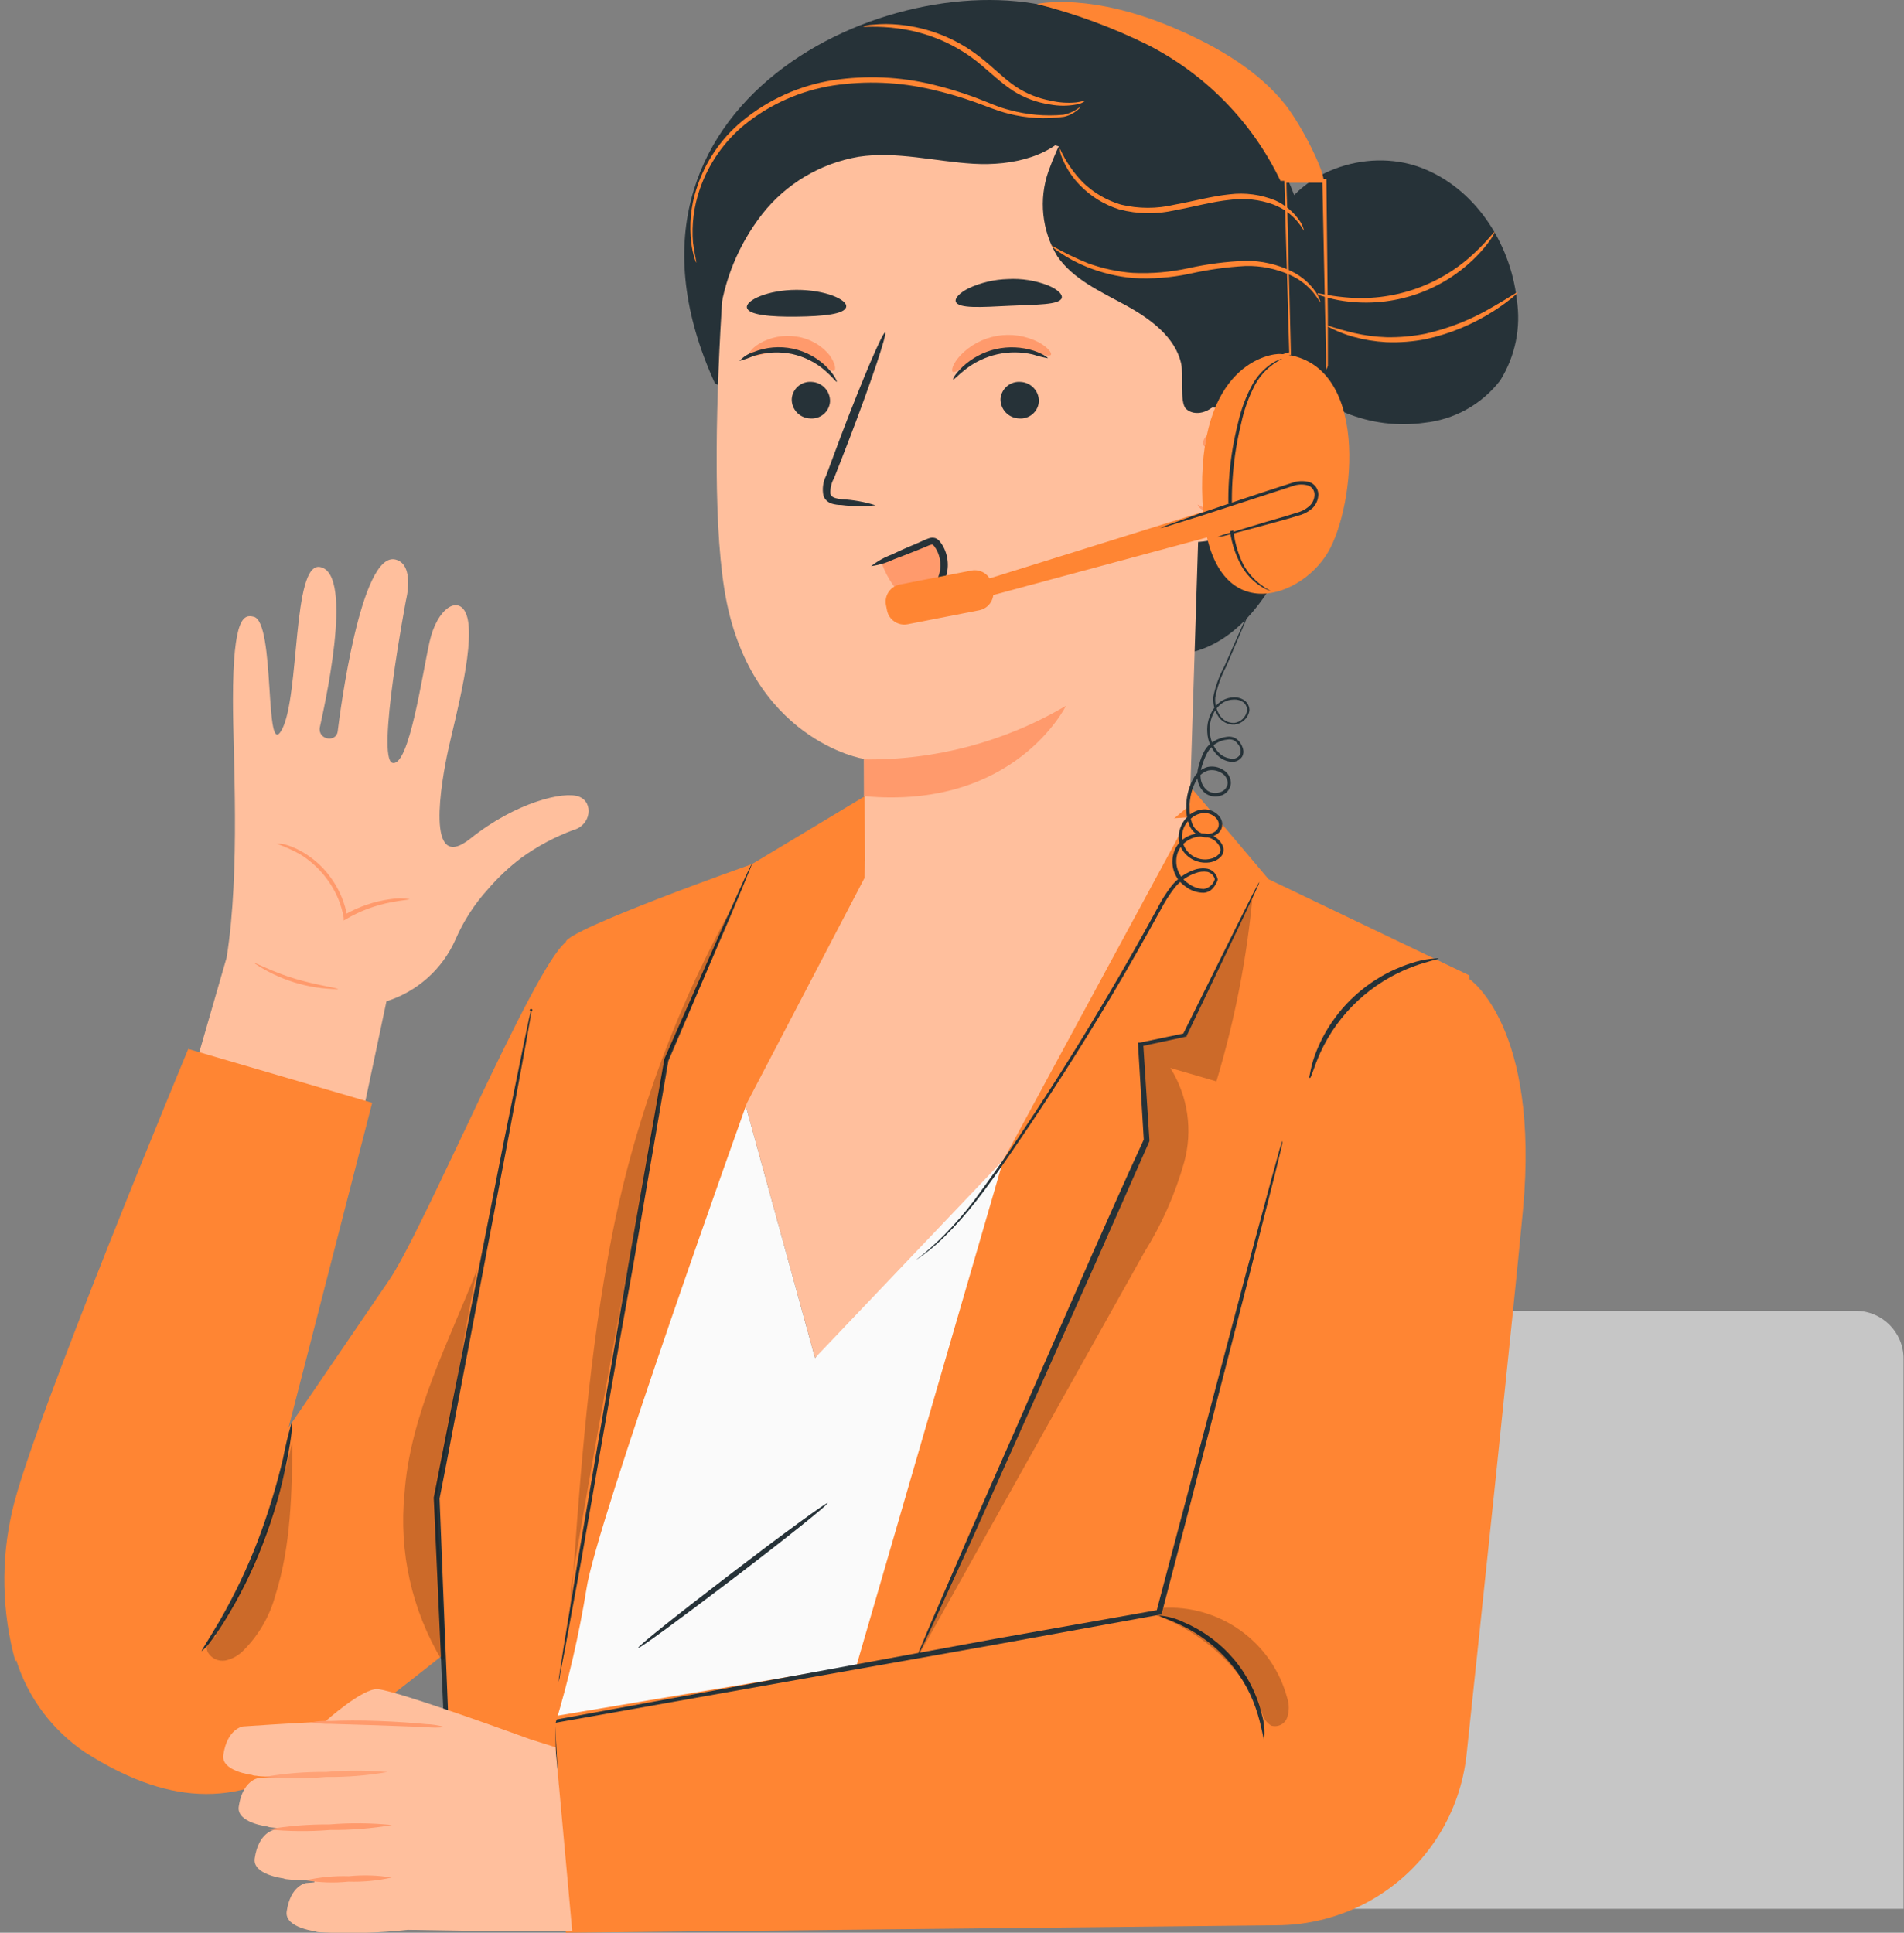 <?xml version="1.0" encoding="UTF-8"?> <svg xmlns="http://www.w3.org/2000/svg" width="398" height="404" viewBox="0 0 398 404" fill="none"><rect x="0" y="0" width="398" height="404" fill="#808080" stroke="none"/><path d="M226.908 284C226.908 278.477 231.385 274 236.908 274H387.908C393.431 274 397.908 278.477 397.908 284V399H226.908V284Z" fill="#C6C6C6"></path><g clip-path="url(#clip0_6011_436)"><path d="M155.592 230.087L170.368 283.882L224.345 211.388L211.646 401.477H134.585L112.107 402.553C112.107 402.553 115.439 372.6 116.802 355.687C117.633 342.192 119.918 328.825 123.617 315.814C135.148 278.416 155.592 230.087 155.592 230.087Z" fill="#FAFAFA"></path><path d="M172.986 314.201C173.181 314.437 164.484 321.431 153.515 329.78C142.547 338.129 133.569 344.735 133.374 344.476C133.179 344.218 141.898 337.268 152.845 328.897C163.791 320.527 172.791 313.964 172.986 314.201Z" fill="#263238"></path><path d="M307.139 203.878L265.169 183.78L248.727 164.328L225.427 188.406L163.705 400.918H269.561L283.147 364.467L307.139 223.653V203.878Z" fill="#FF8533"></path><path d="M118.273 403.995L115.439 358.807L243.34 337.289C243.34 337.289 265.19 232.303 278.647 215.11C291.065 199.23 307.269 204.739 307.269 204.739C307.269 204.739 321.85 214.68 318.367 252.745C316.528 272.692 309.216 341.808 306.555 366.791C305.908 372.769 303.919 378.527 300.735 383.639C297.136 389.396 292.12 394.144 286.161 397.435C280.203 400.726 273.499 402.451 266.683 402.446L118.273 403.995Z" fill="#FF8533"></path><path d="M264.239 363.541C264.044 363.541 263.871 361.54 262.941 358.463C261.759 354.44 259.745 350.707 257.029 347.502C254.314 344.297 250.956 341.691 247.17 339.85C244.271 338.43 242.302 337.913 242.345 337.698C244.137 337.838 245.886 338.32 247.494 339.118C251.504 340.833 255.057 343.452 257.874 346.768C260.69 350.085 262.691 354.008 263.72 358.226C264.253 359.945 264.43 361.753 264.239 363.541Z" fill="#263238"></path><g opacity="0.2"><path d="M261.881 186.857C260.667 200.139 258.116 213.266 254.266 226.041L244.638 223.223C246.465 226.142 247.664 229.407 248.159 232.81C248.654 236.214 248.435 239.682 247.516 242.998C245.644 249.608 242.847 255.925 239.208 261.761L191.462 347.059L239.576 238.393L238.321 218.295L247.602 216.337L261.881 186.857Z" fill="black"></path></g><g opacity="0.2"><path d="M242.907 336.084C248.781 335.74 254.595 337.427 259.361 340.858C264.128 344.29 267.556 349.255 269.063 354.913C269.508 356.239 269.508 357.674 269.063 359.001C268.835 359.657 268.362 360.2 267.741 360.517C267.12 360.834 266.4 360.9 265.731 360.701C264.821 360.143 264.15 359.269 263.849 358.248C261.728 353.5 258.664 349.227 254.843 345.685C251.021 342.143 246.52 339.404 241.609 337.634" fill="black"></path></g><path d="M191.829 346.026C191.981 345.423 192.199 344.839 192.478 344.283C192.975 343.078 193.668 341.421 194.533 339.377C196.415 335.073 199.055 328.897 202.321 321.388C209.028 306.153 218.222 285.28 228.282 262.235C232.003 253.864 235.595 245.774 239.099 238.178V238.436C238.667 231.292 238.256 224.557 237.888 218.338V217.929H238.299L247.558 215.993L247.255 216.229L258.786 193.011L262.031 186.556L262.897 184.921C263.113 184.555 263.221 184.361 263.243 184.383C263.191 184.59 263.119 184.792 263.027 184.985C262.81 185.437 262.572 185.997 262.27 186.685L259.241 193.141L248.056 216.509V216.703H247.839L238.58 218.704L238.97 218.209C239.381 224.428 239.813 231.12 240.268 238.285V238.414V238.543C236.914 246.139 233.323 254.23 229.624 262.622C219.326 285.625 210.023 306.454 203.23 321.646L195.009 339.549L192.737 344.369C192.474 344.941 192.17 345.495 191.829 346.026Z" fill="#263238"></path><path d="M118.186 402.51C118.155 402.26 118.155 402.007 118.186 401.757C118.186 401.227 118.122 400.509 117.992 399.605C117.84 397.583 117.624 394.742 117.364 391.127C116.867 383.682 116.174 373.031 115.201 359.926V359.561H115.569L207.99 342.561L242.15 336.515L241.717 336.902L260.388 266.388C262.724 257.78 264.606 250.723 265.926 245.86C266.575 243.536 267.094 241.707 267.44 240.372L267.873 238.974C267.899 238.806 267.958 238.646 268.046 238.5C268.065 238.665 268.065 238.831 268.046 238.995L267.722 240.437C267.397 241.75 266.943 243.6 266.38 245.946C265.125 250.83 263.351 257.824 261.145 266.56C256.58 284.162 250.328 308.8 242.864 337.182V337.505H242.518L208.422 343.702L115.677 360.185L116.001 359.776C116.715 372.902 117.3 383.445 117.711 390.998C117.884 394.613 118.013 397.454 118.122 399.476C118.122 400.402 118.122 401.133 118.122 401.628C118.183 401.918 118.204 402.215 118.186 402.51Z" fill="#263238"></path><path d="M300.692 200.349C300.692 200.543 298.528 200.865 295.283 202.07C286.708 205.306 279.765 211.779 275.964 220.081C274.558 223.244 274.082 225.374 273.8 225.331C273.519 225.288 273.8 224.772 273.952 223.782C274.229 222.406 274.635 221.059 275.163 219.758C276.891 215.429 279.56 211.532 282.978 208.348C286.396 205.164 290.48 202.77 294.937 201.339C296.279 200.889 297.663 200.579 299.069 200.414C300.129 200.306 300.692 200.263 300.692 200.349Z" fill="#263238"></path><path d="M58.909 152.536C62.695 145.586 61.073 117.526 66.871 118.516C74.313 119.786 67.433 149.265 66.871 151.955C66.308 154.645 70.31 155.312 70.592 152.859C71.024 149.351 75.373 115.03 82.707 116.967C86.774 118.043 84.87 125.423 84.87 125.423C84.87 125.423 78.575 158.669 82.058 159.465C85.541 160.261 88.223 141.089 89.803 134.117C91.382 127.145 95.665 124.541 97.331 128.07C99.776 133.234 95.168 149.997 93.697 156.711C92.226 163.424 88.808 182.898 98.305 175.302C107.802 167.706 117.905 165.296 121.042 166.523C124.179 167.749 123.509 172.548 119.853 173.495C116.004 174.927 112.366 176.866 109.035 179.261C106.452 181.212 104.087 183.434 101.983 185.889C99.161 188.996 96.874 192.543 95.211 196.39C93.865 199.437 91.882 202.164 89.394 204.39C86.906 206.616 83.97 208.29 80.781 209.3L75.243 235.509L39.373 227.87L47.378 200.134C50.277 181.93 48.676 157.442 48.698 146.339C48.698 128.587 51.078 128.436 53.025 128.909C57.633 129.942 55.21 159.314 58.909 152.536Z" fill="#FFBF9D"></path><path d="M57.892 176.378C59.538 176.976 61.136 177.696 62.673 178.53C66.312 180.771 69.145 184.1 70.765 188.041C71.254 189.256 71.617 190.517 71.846 191.806V192.409L72.366 192.108C75.238 190.43 78.376 189.252 81.647 188.622C84.113 188.127 85.627 188.084 85.606 187.955C84.267 187.722 82.898 187.722 81.56 187.955C78.172 188.416 74.909 189.535 71.954 191.247L72.582 191.548C72.348 190.2 71.971 188.88 71.457 187.61C70.53 185.345 69.195 183.267 67.519 181.478C66.161 180.052 64.593 178.84 62.868 177.884C61.716 177.246 60.488 176.754 59.212 176.421C58.778 176.333 58.331 176.318 57.892 176.378Z" fill="#FF9A6C"></path><path d="M53.133 201.317C58.308 204.824 64.416 206.719 70.678 206.761C70.678 206.503 66.589 206.03 61.765 204.61C56.94 203.189 53.263 201.081 53.133 201.317Z" fill="#FF9A6C"></path><path d="M183.002 175.496L155.592 230.087L170.368 283.839L209.721 242.481L248.511 170.826L183.002 175.496Z" fill="#FFBF9D"></path><path d="M157.193 180.617C157.193 180.617 118.252 194.388 118.252 196.949C111.372 202.329 88.461 257.415 81.171 267.829L60.337 298.363L77.796 230.517L39.352 219.263C39.352 219.263 6.511 298.191 2.574 315.728C0.156 326.111 0.371 336.93 3.201 347.209L3.396 347.037C5.87 354.893 10.95 361.682 17.804 366.296C34.117 376.71 49.325 378.668 64.902 367.221C73.728 360.765 83.81 352.911 93.026 345.595L95.492 402.575H116.715C116.715 399.369 116.088 360.335 116.088 360.335C118.868 351.104 121.036 341.702 122.578 332.19C124.504 318.741 156.133 230.56 156.133 230.56L180.709 183.522L181.272 166.135L157.193 180.617Z" fill="#FF8533"></path><path d="M95.016 402.102C94.898 401.513 94.833 400.915 94.822 400.316C94.822 399.067 94.649 397.368 94.497 395.216C94.259 390.675 93.935 384.242 93.524 376.323C92.788 360.228 91.793 338.021 90.668 313.168V313.017C91.144 310.672 91.62 308.154 92.117 305.615L105.314 238.608L109.446 218.317C109.944 216.014 110.333 214.164 110.615 212.808L110.961 211.388C110.898 211.374 110.842 211.339 110.805 211.287C110.767 211.235 110.75 211.172 110.757 211.108C110.763 211.045 110.793 210.986 110.841 210.943C110.889 210.901 110.951 210.877 111.015 210.877C111.079 210.877 111.141 210.901 111.189 210.943C111.236 210.986 111.266 211.045 111.273 211.108C111.28 211.172 111.263 211.235 111.225 211.287C111.187 211.339 111.132 211.374 111.069 211.388L110.853 212.851L109.879 218.381C108.97 223.287 107.716 230.216 106.093 238.737L93.329 305.852C92.831 308.391 92.334 310.887 91.879 313.254V313.103C92.853 337.978 93.74 360.185 94.389 376.28C94.649 384.22 94.865 390.654 95.016 395.194C95.016 397.346 95.016 399.046 95.016 400.316C95.054 400.91 95.054 401.507 95.016 402.102Z" fill="#263238"></path><path d="M116.78 351.577C116.786 350.977 116.851 350.379 116.975 349.791L117.754 344.692L120.804 326.035C123.508 310.198 127.294 288.487 131.318 264.516C134.066 248.807 136.662 234.089 138.847 221.48V221.372C144.234 209.193 148.755 198.993 151.979 191.742L155.722 183.479C156.154 182.575 156.479 181.865 156.76 181.327C156.866 181.071 156.996 180.826 157.149 180.595C157.096 180.87 157.008 181.138 156.89 181.392L156.003 183.543C155.159 185.695 153.969 188.406 152.498 191.935C149.383 199.23 144.991 209.473 139.734 221.716V221.609C137.571 234.132 135.039 248.872 132.335 264.645C128.008 288.594 124.287 310.284 121.518 326.1L118.1 344.713C117.689 346.865 117.364 348.5 117.105 349.77C117.046 350.38 116.937 350.984 116.78 351.577Z" fill="#263238"></path><path d="M42.143 345.122C41.991 345.122 43.679 342.626 45.993 338.667C49.018 333.392 51.636 327.896 53.825 322.227C55.985 316.553 57.77 310.745 59.169 304.84C59.634 302.352 60.226 299.889 60.943 297.46C61.024 298.139 61.024 298.825 60.943 299.504C60.791 300.817 60.51 302.689 60.056 304.991C58.881 311.009 57.18 316.913 54.972 322.636C52.786 328.366 50.048 333.871 46.794 339.075C45.813 340.649 44.752 342.172 43.614 343.637C43.193 344.196 42.698 344.695 42.143 345.122Z" fill="#263238"></path><g opacity="0.2"><path d="M45.085 342.045C44.736 342.124 44.409 342.28 44.128 342.501C43.847 342.722 43.62 343.002 43.462 343.322C43.305 343.642 43.221 343.993 43.217 344.349C43.213 344.705 43.29 345.057 43.441 345.38C43.808 346.011 44.364 346.513 45.03 346.818C45.696 347.122 46.441 347.214 47.162 347.08C48.612 346.757 49.932 346.007 50.948 344.928C54.121 341.736 56.403 337.775 57.568 333.438C60.856 323.087 61.008 311.92 61.137 301.161C58.077 315.346 52.69 328.933 45.193 341.378" fill="black"></path></g><g opacity="0.2"><path d="M92.399 347.123C86.096 336.632 83.343 324.406 84.546 312.242C85.714 295.695 93.805 280.546 99.841 265.075C96.358 281.343 94.389 297.481 91.187 313.146C91.187 313.146 92.875 336.386 92.896 346.714" fill="black"></path></g><g opacity="0.2"><path d="M119.29 336.73C120.999 311.963 122.686 287.109 127.1 262.665C131.543 237.646 140.01 213.502 152.174 191.161C149.037 200.973 139.366 221.609 139.366 221.609C139.366 221.609 125.412 294.77 119.355 331.673" fill="black"></path></g><path d="M116.11 365.22L119.614 403.651H101.355L85.216 403.393C79.067 404.061 72.874 404.227 66.697 403.887C66.399 403.883 66.104 403.817 65.832 403.694C64.874 403.555 63.932 403.325 63.02 403.005C61.354 402.403 59.666 401.348 59.926 399.541C60.726 394.032 64.015 393.602 64.015 393.602L65.68 393.473L65.81 392.999C63.301 392.999 61.202 392.999 60.077 392.827C59.779 392.823 59.484 392.757 59.212 392.634C59.212 392.634 52.722 391.859 53.241 388.459C54.041 382.951 57.33 382.499 57.33 382.499L62.652 382.154C60.077 382.154 57.892 382.154 56.746 381.982C56.447 381.978 56.152 381.912 55.88 381.789C55.88 381.789 49.39 381.014 49.909 377.614C50.71 372.105 53.998 371.675 53.998 371.675L58.325 371.374C56.162 371.374 54.496 371.374 53.522 371.18C53.224 371.189 52.928 371.131 52.657 371.008C52.657 371.008 46.167 370.233 46.686 366.834C47.486 361.325 50.775 360.873 50.775 360.873C50.775 360.873 60.964 360.163 67.952 359.862C67.952 359.862 75.87 352.761 79.007 353.084C83.659 353.578 110.788 363.541 110.788 363.541L116.11 365.22Z" fill="#FFBF9D"></path><path d="M81.885 392.462C78.919 393.127 75.88 393.416 72.842 393.322C69.857 393.623 66.845 393.529 63.885 393.043C66.851 392.377 69.889 392.088 72.928 392.182C75.913 391.881 78.925 391.976 81.885 392.462Z" fill="#FF9A6C"></path><path d="M81.95 381.487C77.662 382.217 73.318 382.563 68.969 382.52C64.647 382.874 60.302 382.831 55.989 382.391C60.233 381.668 64.533 381.322 68.839 381.358C73.204 380.997 77.593 381.04 81.95 381.487Z" fill="#FF9A6C"></path><g opacity="0.78"><path d="M81.019 370.406C76.777 371.143 72.475 371.489 68.168 371.438C63.85 371.814 59.507 371.814 55.188 371.438C59.474 370.694 63.818 370.341 68.168 370.384C72.444 370.014 76.745 370.021 81.019 370.406Z" fill="#FF9A6C"></path></g><path d="M65.053 360.012C66.409 360.258 67.786 360.366 69.164 360.335L79.029 360.636L88.916 361.002C90.281 361.156 91.66 361.156 93.026 361.002C91.701 360.632 90.335 360.422 88.959 360.378C86.428 360.12 82.945 359.883 79.072 359.733C75.2 359.582 71.695 359.625 69.164 359.733C67.787 359.656 66.406 359.75 65.053 360.012Z" fill="#FF9A6C"></path><path d="M266.402 46.969C270.988 35.887 285.505 30.83 296.819 34.962C308.134 39.093 315.706 50.648 317.047 62.548C317.981 68.427 316.76 74.445 313.607 79.504C311.709 81.977 309.324 84.038 306.597 85.562C303.871 87.087 300.86 88.042 297.749 88.369C292.2 89.147 286.542 88.441 281.357 86.323C276.173 84.206 271.649 80.753 268.25 76.321C264.851 71.889 262.7 66.636 262.018 61.103C261.335 55.57 262.147 49.956 264.368 44.839" fill="#263238"></path><path d="M312.483 48.454C312.483 48.454 312.267 49.013 311.683 49.917C310.81 51.172 309.833 52.353 308.762 53.446C305.216 57.1 300.85 59.865 296.021 61.515C291.192 63.165 286.038 63.651 280.984 62.935C279.464 62.727 277.966 62.389 276.505 61.924C275.957 61.796 275.436 61.57 274.969 61.257C274.969 61.085 277.306 61.795 281.092 62.139C286.013 62.627 290.983 62.053 295.661 60.456C300.34 58.86 304.616 56.278 308.199 52.886C310.969 50.326 312.332 48.325 312.483 48.454Z" fill="#FF8533"></path><path d="M317.307 61.085C317.307 61.085 316.918 61.558 316.052 62.268C314.855 63.232 313.606 64.13 312.31 64.958C307.997 67.741 303.221 69.738 298.204 70.854C295.422 71.414 292.582 71.638 289.745 71.521C287.432 71.396 285.14 71.02 282.909 70.402C281.419 69.99 279.971 69.443 278.582 68.767C277.587 68.293 277.068 68.013 277.089 67.927C277.111 67.841 279.382 68.745 283.125 69.627C285.321 70.125 287.559 70.413 289.81 70.488C292.555 70.539 295.297 70.294 297.988 69.756C302.861 68.653 307.532 66.802 311.834 64.269C315.23 62.354 317.199 60.934 317.307 61.085Z" fill="#FF8533"></path><path d="M149.426 80.085C122.665 21.513 186.356 -7.924 221.122 1.846C253.789 11.012 267.722 27.194 273.044 48.906C278.366 70.617 278.171 94.093 269.604 114.901C265.277 125.122 257.77 135.494 246.737 136.763" fill="#263238"></path><path d="M181.423 224.879C180.969 196.906 180.644 158.453 180.623 158.604C180.601 158.755 156.436 154.602 151.417 123.207C148.929 107.606 149.729 82 151.049 61.085C152.239 42.256 164.787 19.146 183.651 21.126L242.604 35.93C245.367 36.23 247.917 37.547 249.755 39.621C251.592 41.695 252.583 44.377 252.535 47.141L248.705 168.33" fill="#FFBF9D"></path><path d="M165.5 83.399C165.471 84.442 165.857 85.454 166.574 86.216C167.291 86.977 168.281 87.426 169.33 87.466C169.84 87.513 170.354 87.457 170.842 87.303C171.33 87.149 171.782 86.899 172.172 86.568C172.561 86.237 172.88 85.832 173.109 85.376C173.338 84.92 173.472 84.424 173.505 83.915C173.529 82.875 173.145 81.867 172.434 81.103C171.723 80.34 170.742 79.882 169.697 79.827C169.184 79.78 168.667 79.835 168.177 79.991C167.686 80.146 167.231 80.397 166.84 80.731C166.449 81.064 166.128 81.471 165.898 81.93C165.668 82.388 165.533 82.888 165.5 83.399Z" fill="#263238"></path><path d="M209.136 83.399C209.118 84.442 209.511 85.451 210.23 86.211C210.949 86.971 211.939 87.421 212.987 87.466C213.497 87.513 214.011 87.458 214.499 87.303C214.988 87.149 215.44 86.899 215.829 86.568C216.218 86.237 216.537 85.832 216.766 85.376C216.995 84.92 217.13 84.424 217.162 83.915C217.186 82.872 216.799 81.86 216.084 81.096C215.368 80.333 214.381 79.877 213.333 79.827C212.821 79.783 212.305 79.841 211.815 79.997C211.326 80.153 210.872 80.405 210.482 80.738C210.091 81.07 209.771 81.477 209.54 81.934C209.309 82.391 209.172 82.889 209.136 83.399Z" fill="#263238"></path><path d="M183.024 105.627C180.73 104.904 178.353 104.478 175.95 104.357C174.825 104.228 173.786 104.013 173.591 103.26C173.504 102.121 173.761 100.983 174.327 99.989C175.387 97.299 176.491 94.502 177.616 91.554C182.202 79.569 185.49 69.692 185.014 69.52C184.538 69.348 180.428 78.923 175.863 90.909L172.705 99.387C172.023 100.714 171.825 102.234 172.142 103.69C172.3 104.08 172.546 104.429 172.861 104.709C173.176 104.988 173.552 105.192 173.959 105.304C174.572 105.474 175.205 105.561 175.842 105.562C178.224 105.875 180.636 105.897 183.024 105.627Z" fill="#263238"></path><path d="M180.58 158.733C195.435 158.955 210.061 155.074 222.831 147.522C222.831 147.522 212.166 169.363 180.58 166.415V158.733Z" fill="#FF9A6C"></path><path d="M246.476 86.756C246.931 86.519 263.351 79.289 263.546 98.096C263.74 116.902 244.767 113.201 244.767 112.728C244.767 112.254 246.476 86.756 246.476 86.756Z" fill="#FFBF9D"></path><path d="M250.392 105.476C250.392 105.476 250.739 105.713 251.279 105.95C252.07 106.27 252.955 106.27 253.746 105.95C255.736 105.197 257.38 102.012 257.445 98.634C257.476 97.024 257.143 95.429 256.472 93.964C256.29 93.376 255.967 92.841 255.529 92.406C255.092 91.971 254.554 91.649 253.962 91.468C253.583 91.373 253.182 91.414 252.83 91.583C252.478 91.752 252.197 92.039 252.037 92.393C251.799 92.91 251.907 93.276 251.82 93.319C251.734 93.362 251.409 93.017 251.539 92.221C251.646 91.757 251.904 91.34 252.275 91.038C252.795 90.648 253.445 90.471 254.092 90.543C254.871 90.69 255.599 91.032 256.208 91.537C256.818 92.041 257.288 92.691 257.575 93.426C258.384 95.05 258.791 96.843 258.765 98.655C258.765 102.442 256.774 106.014 254.049 106.81C253.542 106.965 253.007 107.005 252.483 106.926C251.958 106.848 251.459 106.654 251.02 106.359C250.436 105.928 250.327 105.519 250.392 105.476Z" fill="#FF9A6C"></path><path d="M184.3 117.698C184.872 119.32 185.665 120.855 186.659 122.26C187.16 122.96 187.805 123.546 188.551 123.98C189.297 124.414 190.126 124.686 190.985 124.778C191.908 124.782 192.817 124.554 193.627 124.113C194.437 123.673 195.121 123.035 195.615 122.26C196.604 120.694 197.059 118.853 196.913 117.01C196.913 115.353 196.069 113.373 194.425 113.18C193.728 113.167 193.037 113.322 192.413 113.632L183.76 117.139" fill="#FF9A6C"></path><path d="M187.783 124.843C189.349 124.933 190.919 124.736 192.413 124.262C193.934 123.674 195.183 122.548 195.918 121.098C196.332 120.215 196.557 119.255 196.575 118.28C196.594 117.305 196.407 116.338 196.026 115.439C195.824 114.981 195.57 114.548 195.269 114.148C194.922 113.804 194.987 113.804 194.62 113.868C194.252 113.933 193.689 114.234 193.235 114.406L191.807 114.987C189.947 115.74 188.259 116.386 186.831 116.924C185.335 117.636 183.737 118.115 182.094 118.344C183.399 117.313 184.859 116.493 186.42 115.913C187.783 115.267 189.427 114.492 191.266 113.761L192.672 113.137C193.17 112.943 193.56 112.706 194.252 112.491C194.674 112.359 195.127 112.359 195.55 112.491C195.929 112.653 196.258 112.913 196.502 113.244C196.9 113.743 197.227 114.293 197.475 114.88C197.946 115.979 198.167 117.168 198.122 118.362C198.077 119.556 197.768 120.726 197.216 121.787C196.296 123.488 194.743 124.763 192.889 125.337C191.671 125.723 190.37 125.775 189.125 125.488C188.151 125.208 187.74 124.929 187.783 124.843Z" fill="#263238"></path><path d="M267.657 73.995C265.731 73.845 250.111 75.868 251.345 104.723C252.491 131.664 271.508 125.725 277.565 115.482C283.32 105.864 286.63 75.2 267.657 73.995Z" fill="#FF8533"></path><path d="M277.219 77.288C277.191 77.037 277.191 76.785 277.219 76.535C277.219 75.975 277.219 75.243 277.219 74.383C277.219 72.382 277.089 69.606 277.003 66.163C276.851 59.062 276.656 49.228 276.418 37.867L276.786 38.211H268.565L268.911 37.845C268.911 39.997 269.041 42.149 269.106 44.559C269.366 55.318 269.625 65.474 269.842 73.909V74.168H269.604C266.304 74.927 263.374 76.806 261.318 79.483C259.751 81.552 258.625 83.916 258.008 86.433C257.577 88.047 257.287 89.696 257.142 91.361C257.142 91.942 257.142 92.393 257.142 92.695C257.158 92.845 257.158 92.996 257.142 93.147C257.112 92.997 257.112 92.844 257.142 92.695C257.142 92.393 257.142 91.942 257.142 91.361C257.201 89.67 257.433 87.99 257.835 86.347C258.413 83.763 259.517 81.324 261.08 79.181C263.217 76.366 266.279 74.386 269.733 73.587L269.495 73.888C269.258 65.453 268.976 55.361 268.652 44.537C268.652 42.235 268.544 39.976 268.479 37.824V37.415H277.262V37.759C277.392 49.142 277.5 58.976 277.565 66.055C277.565 69.52 277.565 72.296 277.565 74.297V76.448C277.494 76.745 277.378 77.028 277.219 77.288Z" fill="#FF8533"></path><path d="M267.657 37.802C261.818 25.602 252.122 15.64 240.052 9.441C232.614 5.758 224.803 2.873 216.752 0.834C216.752 0.834 228.088 -1.834 246.455 6.3C254.806 9.979 263.2 14.907 268.76 21.986C272.287 26.57 276.7 35.521 276.7 37.802H267.657Z" fill="#FF8533"></path><path d="M265.58 123.487C265.58 123.487 265.386 123.487 265.039 123.336C264.529 123.14 264.043 122.887 263.59 122.583C261.894 121.503 260.49 120.025 259.501 118.28C258.061 115.666 257.205 112.774 256.992 109.801C256.678 106.222 256.678 102.622 256.992 99.042C257.299 95.457 257.9 91.901 258.787 88.413C259.43 85.533 260.478 82.758 261.902 80.171C262.918 78.439 264.325 76.965 266.013 75.868C266.48 75.58 266.973 75.335 267.484 75.136C267.653 75.053 267.837 75.002 268.025 74.985C268.025 74.985 267.311 75.308 266.186 76.104C264.601 77.234 263.292 78.705 262.357 80.408C261.013 82.981 260.031 85.725 259.436 88.563C258.589 92.02 258.018 95.539 257.727 99.085C257.43 102.666 257.43 106.264 257.727 109.844C257.901 112.694 258.644 115.481 259.912 118.043C260.855 119.733 262.154 121.201 263.72 122.346C264.866 123.207 265.602 123.487 265.58 123.487Z" fill="#263238"></path><path d="M203.046 119.264L188.1 122.181C186.107 122.57 184.808 124.492 185.199 126.475L185.42 127.594C185.811 129.576 187.744 130.868 189.737 130.479L204.683 127.563C206.676 127.174 207.975 125.251 207.584 123.269L207.363 122.15C206.972 120.167 205.039 118.875 203.046 119.264Z" fill="#FF8533"></path><path d="M205.459 121.335L271.767 100.656C272.158 100.533 272.569 100.487 272.978 100.522C273.386 100.557 273.783 100.671 274.147 100.859C274.511 101.047 274.834 101.305 275.098 101.617C275.361 101.929 275.56 102.29 275.683 102.679C275.812 103.079 275.857 103.5 275.817 103.918C275.777 104.335 275.652 104.741 275.45 105.109C275.247 105.477 274.972 105.801 274.64 106.06C274.308 106.319 273.927 106.508 273.52 106.617L205.826 124.864L205.459 121.335Z" fill="#FF8533"></path><path d="M254.482 112.276C255.175 111.947 255.9 111.687 256.645 111.501L262.725 109.672C265.256 108.876 268.393 108.058 271.681 106.983C272.488 106.693 273.225 106.239 273.844 105.648C274.439 105.036 274.773 104.219 274.775 103.368C274.778 102.949 274.648 102.541 274.403 102.2C274.158 101.86 273.811 101.606 273.412 101.474C272.499 101.217 271.533 101.217 270.621 101.474L250.739 107.929L244.682 109.801C243.979 110.057 243.255 110.251 242.518 110.382C243.219 110.048 243.942 109.76 244.682 109.522L250.674 107.37C255.758 105.648 262.703 103.281 270.534 100.785C271.582 100.494 272.689 100.494 273.736 100.785C274.271 100.972 274.734 101.318 275.064 101.776C275.393 102.234 275.571 102.783 275.575 103.346C275.564 104.389 275.154 105.39 274.429 106.143C273.73 106.801 272.896 107.3 271.984 107.607C268.566 108.683 265.494 109.436 262.919 110.167L256.797 111.781C256.039 112.006 255.265 112.171 254.482 112.276Z" fill="#263238"></path><path d="M219.672 74.168C219.175 74.964 214.631 72.511 208.985 73.522C203.338 74.533 199.898 78.278 199.141 77.718C198.795 77.46 199.141 76.061 200.677 74.361C202.735 72.174 205.455 70.715 208.422 70.207C211.39 69.698 214.444 70.167 217.119 71.542C219.11 72.64 219.932 73.823 219.672 74.168Z" fill="#FF9A6C"></path><path d="M219.023 74.878C217.975 74.691 216.941 74.432 215.929 74.103C213.472 73.525 210.916 73.511 208.453 74.063C205.99 74.615 203.686 75.718 201.716 77.288C200.179 78.471 199.401 79.439 199.249 79.31C199.098 79.181 199.725 78.084 201.196 76.685C203.154 74.841 205.576 73.555 208.206 72.963C210.838 72.379 213.579 72.505 216.146 73.328C218.093 73.996 219.109 74.77 219.023 74.878Z" fill="#263238"></path><path d="M221.944 62.268C221.49 63.774 216.665 63.645 210.932 63.925C205.199 64.205 200.353 64.549 199.791 63.064C199.553 62.333 200.548 61.235 202.495 60.245C205.076 59.06 207.873 58.408 210.716 58.33C213.554 58.176 216.393 58.624 219.045 59.643C221.078 60.482 222.139 61.537 221.944 62.268Z" fill="#263238"></path><path d="M174.37 77.481C173.938 77.718 173.094 76.922 171.731 75.997C170.021 74.786 168.051 73.99 165.976 73.673C161.087 72.876 157.171 75.136 156.587 74.34C156.328 73.996 156.998 72.876 158.751 71.801C161.094 70.443 163.839 69.933 166.517 70.359C169.245 70.747 171.721 72.155 173.44 74.297C174.63 75.975 174.76 77.288 174.37 77.481Z" fill="#FF9A6C"></path><path d="M174.911 79.827C174.76 79.827 174.024 78.837 172.51 77.503C170.526 75.762 168.128 74.555 165.544 73.995C162.952 73.467 160.269 73.586 157.734 74.34C156.702 74.769 155.647 75.142 154.575 75.459C155.35 74.586 156.354 73.945 157.474 73.608C160.109 72.546 163.004 72.299 165.783 72.897C168.561 73.496 171.094 74.914 173.051 76.965C174.522 78.514 175.019 79.762 174.911 79.827Z" fill="#263238"></path><path d="M176.88 64.14C176.599 65.689 171.991 66.12 166.517 66.184C161.044 66.249 156.436 65.84 156.133 64.312C155.83 62.785 160.46 60.611 166.474 60.59C172.488 60.568 177.161 62.634 176.88 64.14Z" fill="#263238"></path><path d="M227.807 19.641C224.143 24.585 221.227 30.037 219.153 35.823C218.141 38.729 217.781 41.821 218.099 44.88C218.417 47.939 219.404 50.892 220.992 53.532C224.324 58.395 230.035 60.934 235.206 63.753C240.376 66.572 245.741 70.445 246.931 76.147C247.342 77.955 246.564 84.216 247.926 85.465C249.787 87.186 253.054 86.132 254.417 84.023C255.78 81.914 256.731 75.05 256.775 72.532L257.099 49.056C257.099 42.429 257.099 35.564 254.222 29.69C250.198 21.341 241.826 18.673 229.624 19.254" fill="#263238"></path><path d="M150.335 66.701C151.258 58.724 154.355 51.149 159.291 44.796C164.278 38.425 171.476 34.136 179.476 32.767C187.437 31.562 195.464 33.757 203.511 34.23C211.559 34.704 220.689 32.724 224.886 25.881C226.206 23.73 226.811 20.782 225.146 18.91C224.473 18.239 223.671 17.712 222.788 17.36C212.113 12.206 200.152 10.283 188.389 11.83C176.581 13.463 165.818 19.445 158.231 28.593C154.529 33.178 151.919 38.537 150.596 44.269C149.273 50 149.273 55.955 150.594 61.687" fill="#263238"></path><path d="M145.532 54.909C145.532 54.909 145.359 54.586 145.142 53.898C144.847 52.898 144.637 51.876 144.515 50.842C144.026 47.008 144.395 43.113 145.596 39.438C147.345 33.946 150.632 29.064 155.072 25.365C160.521 20.84 167.1 17.865 174.11 16.758C181.07 15.704 188.17 16.019 195.009 17.683C197.942 18.39 200.831 19.267 203.662 20.308C206.345 21.298 208.768 22.46 211.061 22.998C214.714 23.997 218.517 24.332 222.289 23.988C223.642 23.714 224.901 23.099 225.946 22.202C225.759 22.522 225.509 22.8 225.21 23.019C224.396 23.711 223.422 24.192 222.376 24.418C218.534 24.945 214.625 24.726 210.867 23.773C208.465 23.192 205.999 22.116 203.338 21.19C200.505 20.19 197.616 19.357 194.684 18.694C187.977 17.127 181.032 16.843 174.218 17.855C167.413 18.913 161.009 21.741 155.656 26.053C151.325 29.612 148.074 34.298 146.267 39.588C145.032 43.16 144.553 46.948 144.861 50.713C145.25 53.446 145.64 54.888 145.532 54.909Z" fill="#FF8533"></path><path d="M180.427 5.547C181.066 5.315 181.738 5.184 182.418 5.159C184.252 4.973 186.1 4.973 187.934 5.159C194.057 5.741 199.883 8.056 204.723 11.83C207.535 13.982 209.85 16.456 212.338 18.113C214.543 19.572 217.023 20.567 219.629 21.04C221.37 21.454 223.168 21.578 224.951 21.405C226.205 21.255 226.854 20.932 226.898 21.018C226.372 21.466 225.725 21.751 225.037 21.836C223.201 22.187 221.314 22.187 219.477 21.836C216.729 21.431 214.098 20.456 211.754 18.974C209.136 17.274 206.735 14.864 204.03 12.712C199.332 9.075 193.748 6.744 187.848 5.956C183.305 5.332 180.449 5.762 180.427 5.547Z" fill="#FF8533"></path><path d="M275.986 63.236C275.986 63.236 275.553 62.483 274.623 61.278C273.285 59.618 271.563 58.303 269.604 57.448C266.709 56.157 263.56 55.524 260.388 55.598C256.462 55.813 252.562 56.353 248.727 57.211C244.806 58.052 240.788 58.356 236.785 58.115C233.509 57.815 230.294 57.039 227.244 55.813C225.199 55.003 223.254 53.963 221.446 52.714C220.751 52.303 220.124 51.787 219.586 51.186C222.114 52.657 224.746 53.944 227.461 55.038C230.463 56.124 233.6 56.798 236.785 57.039C240.706 57.223 244.634 56.89 248.467 56.05C252.364 55.183 256.333 54.672 260.323 54.522C263.643 54.484 266.925 55.221 269.907 56.673C271.986 57.663 273.764 59.186 275.056 61.085C275.386 61.592 275.661 62.133 275.878 62.699C275.947 62.87 275.984 63.052 275.986 63.236Z" fill="#FF8533"></path><path d="M272.568 48.174C272.459 48.174 272.135 47.442 271.205 46.302C269.855 44.711 268.12 43.489 266.164 42.751C263.253 41.693 260.126 41.36 257.056 41.783C253.551 42.127 249.765 43.182 245.676 43.935C241.806 44.84 237.771 44.781 233.929 43.763C230.823 42.791 228.011 41.06 225.751 38.727C224.229 37.18 223.01 35.363 222.16 33.37C221.919 32.834 221.723 32.28 221.576 31.713C221.576 31.325 221.446 31.132 221.576 31.11C222.759 33.724 224.391 36.113 226.4 38.168C228.628 40.315 231.345 41.895 234.318 42.773C238.015 43.659 241.871 43.659 245.568 42.773C249.592 42.041 253.421 40.987 257.034 40.621C260.271 40.222 263.557 40.66 266.575 41.891C268.583 42.798 270.309 44.224 271.572 46.022C272.061 46.657 272.401 47.392 272.568 48.174Z" fill="#FF8533"></path><path d="M191.483 263.354L191.872 263.031C192.132 262.816 192.565 262.514 193.084 262.084C194.592 260.83 196.036 259.501 197.411 258.103C199.634 255.85 201.708 253.457 203.62 250.938C205.783 247.99 208.336 244.482 210.997 240.566C216.319 232.712 222.55 223.18 229.148 212.162C232.458 206.654 235.876 200.801 239.316 194.604L241.912 189.891C242.752 188.24 243.744 186.67 244.876 185.2C246.072 183.7 247.658 182.555 249.462 181.887C250.391 181.527 251.4 181.422 252.383 181.585C252.91 181.691 253.393 181.954 253.768 182.338C254.139 182.731 254.4 183.213 254.525 183.737V183.952C254.302 184.604 253.949 185.205 253.486 185.717C253 186.249 252.325 186.573 251.604 186.62C250.239 186.621 248.914 186.166 247.84 185.329C246.676 184.546 245.808 183.399 245.373 182.07C244.938 180.742 244.961 179.306 245.438 177.992C245.922 176.642 246.905 175.527 248.186 174.872C249.453 174.227 250.902 174.03 252.296 174.312C253.025 174.422 253.713 174.714 254.296 175.162C254.88 175.61 255.338 176.199 255.628 176.873C255.775 177.26 255.806 177.682 255.717 178.086C255.629 178.491 255.425 178.861 255.13 179.154C254.596 179.683 253.921 180.049 253.183 180.208C251.963 180.463 250.693 180.315 249.564 179.787C248.436 179.259 247.512 178.379 246.931 177.282C246.348 176.145 246.217 174.831 246.563 173.602C246.866 172.389 247.538 171.299 248.489 170.482C249.41 169.642 250.614 169.174 251.864 169.169C252.489 169.183 253.102 169.341 253.654 169.633C254.207 169.924 254.683 170.34 255.044 170.848C255.417 171.405 255.564 172.081 255.455 172.741C255.396 173.067 255.272 173.378 255.09 173.655C254.907 173.932 254.671 174.17 254.395 174.355C253.885 174.704 253.3 174.926 252.687 175.005C252.073 175.083 251.45 175.016 250.869 174.807C250.314 174.562 249.817 174.203 249.411 173.755C249.005 173.306 248.698 172.778 248.51 172.203C248.12 171.113 247.937 169.96 247.97 168.804C247.919 166.535 248.511 164.298 249.679 162.348C250.311 161.377 251.269 160.66 252.383 160.326C252.939 160.204 253.514 160.192 254.075 160.292C254.635 160.392 255.171 160.601 255.65 160.906C256.165 161.194 256.591 161.617 256.881 162.13C257.171 162.642 257.314 163.224 257.294 163.811C257.228 164.398 256.987 164.952 256.601 165.401C256.216 165.85 255.703 166.173 255.13 166.329C254.597 166.497 254.031 166.538 253.478 166.448C252.926 166.358 252.403 166.141 251.95 165.813C251.091 165.115 250.521 164.127 250.349 163.037C250.184 161.99 250.281 160.918 250.631 159.917C250.874 158.94 251.23 157.994 251.691 157.098C252.163 156.206 252.874 155.461 253.746 154.946C254.597 154.435 255.549 154.112 256.537 153.999C257.059 153.934 257.589 154.008 258.073 154.214C258.531 154.456 258.924 154.802 259.219 155.226C259.506 155.638 259.719 156.097 259.847 156.581C259.985 157.111 259.915 157.672 259.652 158.152C259.367 158.579 258.957 158.908 258.476 159.093C257.996 159.278 257.469 159.31 256.969 159.185C256.042 159.024 255.188 158.58 254.525 157.915C253.215 156.631 252.443 154.901 252.361 153.074C252.234 151.321 252.707 149.577 253.703 148.125C254.177 147.42 254.805 146.831 255.542 146.403C256.259 146.01 257.059 145.789 257.878 145.758C258.705 145.723 259.521 145.966 260.193 146.446C260.518 146.7 260.777 147.028 260.946 147.403C261.116 147.778 261.191 148.188 261.166 148.598C261.023 149.344 260.643 150.024 260.082 150.539C259.522 151.054 258.81 151.377 258.051 151.46C257.332 151.498 256.617 151.331 255.989 150.981C255.361 150.631 254.846 150.11 254.503 149.48C253.822 148.323 253.513 146.987 253.616 145.65C254.078 143.395 254.873 141.219 255.974 139.195C256.84 137.258 257.618 135.472 258.332 133.858C259.76 130.695 260.864 128.221 261.621 126.499C262.01 125.682 262.291 125.036 262.508 124.584L262.811 123.939C262.811 123.939 262.811 124.175 262.573 124.627L261.751 126.564L258.592 133.987L256.299 139.345C255.221 141.372 254.455 143.548 254.027 145.801C253.931 147.043 254.226 148.284 254.871 149.351C255.179 149.905 255.635 150.363 256.188 150.675C256.742 150.986 257.372 151.139 258.008 151.116C258.673 151.03 259.292 150.732 259.772 150.267C260.252 149.801 260.566 149.193 260.669 148.534C260.693 148.202 260.635 147.869 260.499 147.565C260.363 147.261 260.154 146.995 259.89 146.791C259.313 146.378 258.609 146.18 257.9 146.231C257.141 146.244 256.398 146.444 255.736 146.812C255.083 147.214 254.522 147.75 254.092 148.383C253.179 149.731 252.752 151.346 252.881 152.966C252.954 154.644 253.656 156.233 254.849 157.421C255.436 158.004 256.193 158.388 257.013 158.518C257.404 158.653 257.829 158.654 258.221 158.521C258.612 158.389 258.949 158.13 259.176 157.786C259.329 157.41 259.372 156.997 259.299 156.598C259.226 156.198 259.041 155.827 258.765 155.527C258.526 155.184 258.207 154.903 257.835 154.709C257.458 154.556 257.046 154.511 256.645 154.58C255.739 154.654 254.867 154.955 254.11 155.455C253.353 155.956 252.737 156.64 252.318 157.442C251.877 158.279 251.521 159.159 251.258 160.067C250.936 160.963 250.847 161.925 250.998 162.865C251.147 163.793 251.632 164.634 252.361 165.232C252.729 165.495 253.154 165.667 253.602 165.734C254.049 165.801 254.507 165.762 254.936 165.619C255.385 165.52 255.791 165.281 256.095 164.936C256.398 164.592 256.583 164.16 256.623 163.704C256.613 163.261 256.485 162.83 256.254 162.452C256.022 162.074 255.694 161.764 255.304 161.552C254.482 161.031 253.487 160.853 252.534 161.057C251.592 161.36 250.783 161.975 250.241 162.8C249.162 164.646 248.623 166.755 248.684 168.89C248.655 169.95 248.816 171.006 249.16 172.01C249.316 172.486 249.573 172.925 249.912 173.295C250.251 173.666 250.666 173.962 251.128 174.162C251.598 174.331 252.101 174.389 252.597 174.329C253.094 174.269 253.569 174.094 253.984 173.817C254.18 173.682 254.347 173.509 254.476 173.309C254.605 173.109 254.694 172.886 254.736 172.652C254.778 172.418 254.773 172.179 254.722 171.946C254.671 171.714 254.575 171.495 254.438 171.3C254.139 170.885 253.747 170.547 253.292 170.311C252.837 170.076 252.333 169.95 251.821 169.944C250.76 169.963 249.744 170.369 248.965 171.085C248.085 171.755 247.466 172.708 247.213 173.781C246.959 174.854 247.086 175.981 247.572 176.972C248.059 177.962 248.875 178.755 249.881 179.215C250.888 179.676 252.024 179.776 253.097 179.498C253.703 179.37 254.258 179.071 254.698 178.637C254.894 178.445 255.03 178.2 255.087 177.933C255.145 177.665 255.122 177.386 255.022 177.131C254.776 176.568 254.391 176.076 253.904 175.7C253.416 175.324 252.841 175.076 252.232 174.979C251.007 174.714 249.726 174.89 248.621 175.478C247.515 176.065 246.655 177.025 246.196 178.185C245.785 179.348 245.775 180.613 246.166 181.781C246.558 182.95 247.329 183.956 248.359 184.641C249.298 185.378 250.452 185.793 251.647 185.824C252.203 185.73 252.718 185.476 253.129 185.094C253.541 184.711 253.831 184.217 253.962 183.673V183.888C253.88 183.489 253.686 183.122 253.403 182.829C253.119 182.536 252.758 182.328 252.361 182.231C251.506 182.108 250.633 182.212 249.83 182.532C248.129 183.139 246.631 184.205 245.503 185.609C244.405 187.051 243.435 188.584 242.604 190.192L239.987 194.905C236.525 201.102 233.107 206.976 229.775 212.464C223.112 223.459 216.795 232.992 211.451 240.803C208.769 244.719 206.302 248.205 203.987 251.131C202.036 253.637 199.926 256.016 197.67 258.254C195.795 260.166 193.721 261.876 191.483 263.354Z" fill="#263238"></path></g><defs><clipPath id="clip0_6011_436"><rect width="318" height="404" fill="white" transform="translate(0.908)"></rect></clipPath></defs></svg> 